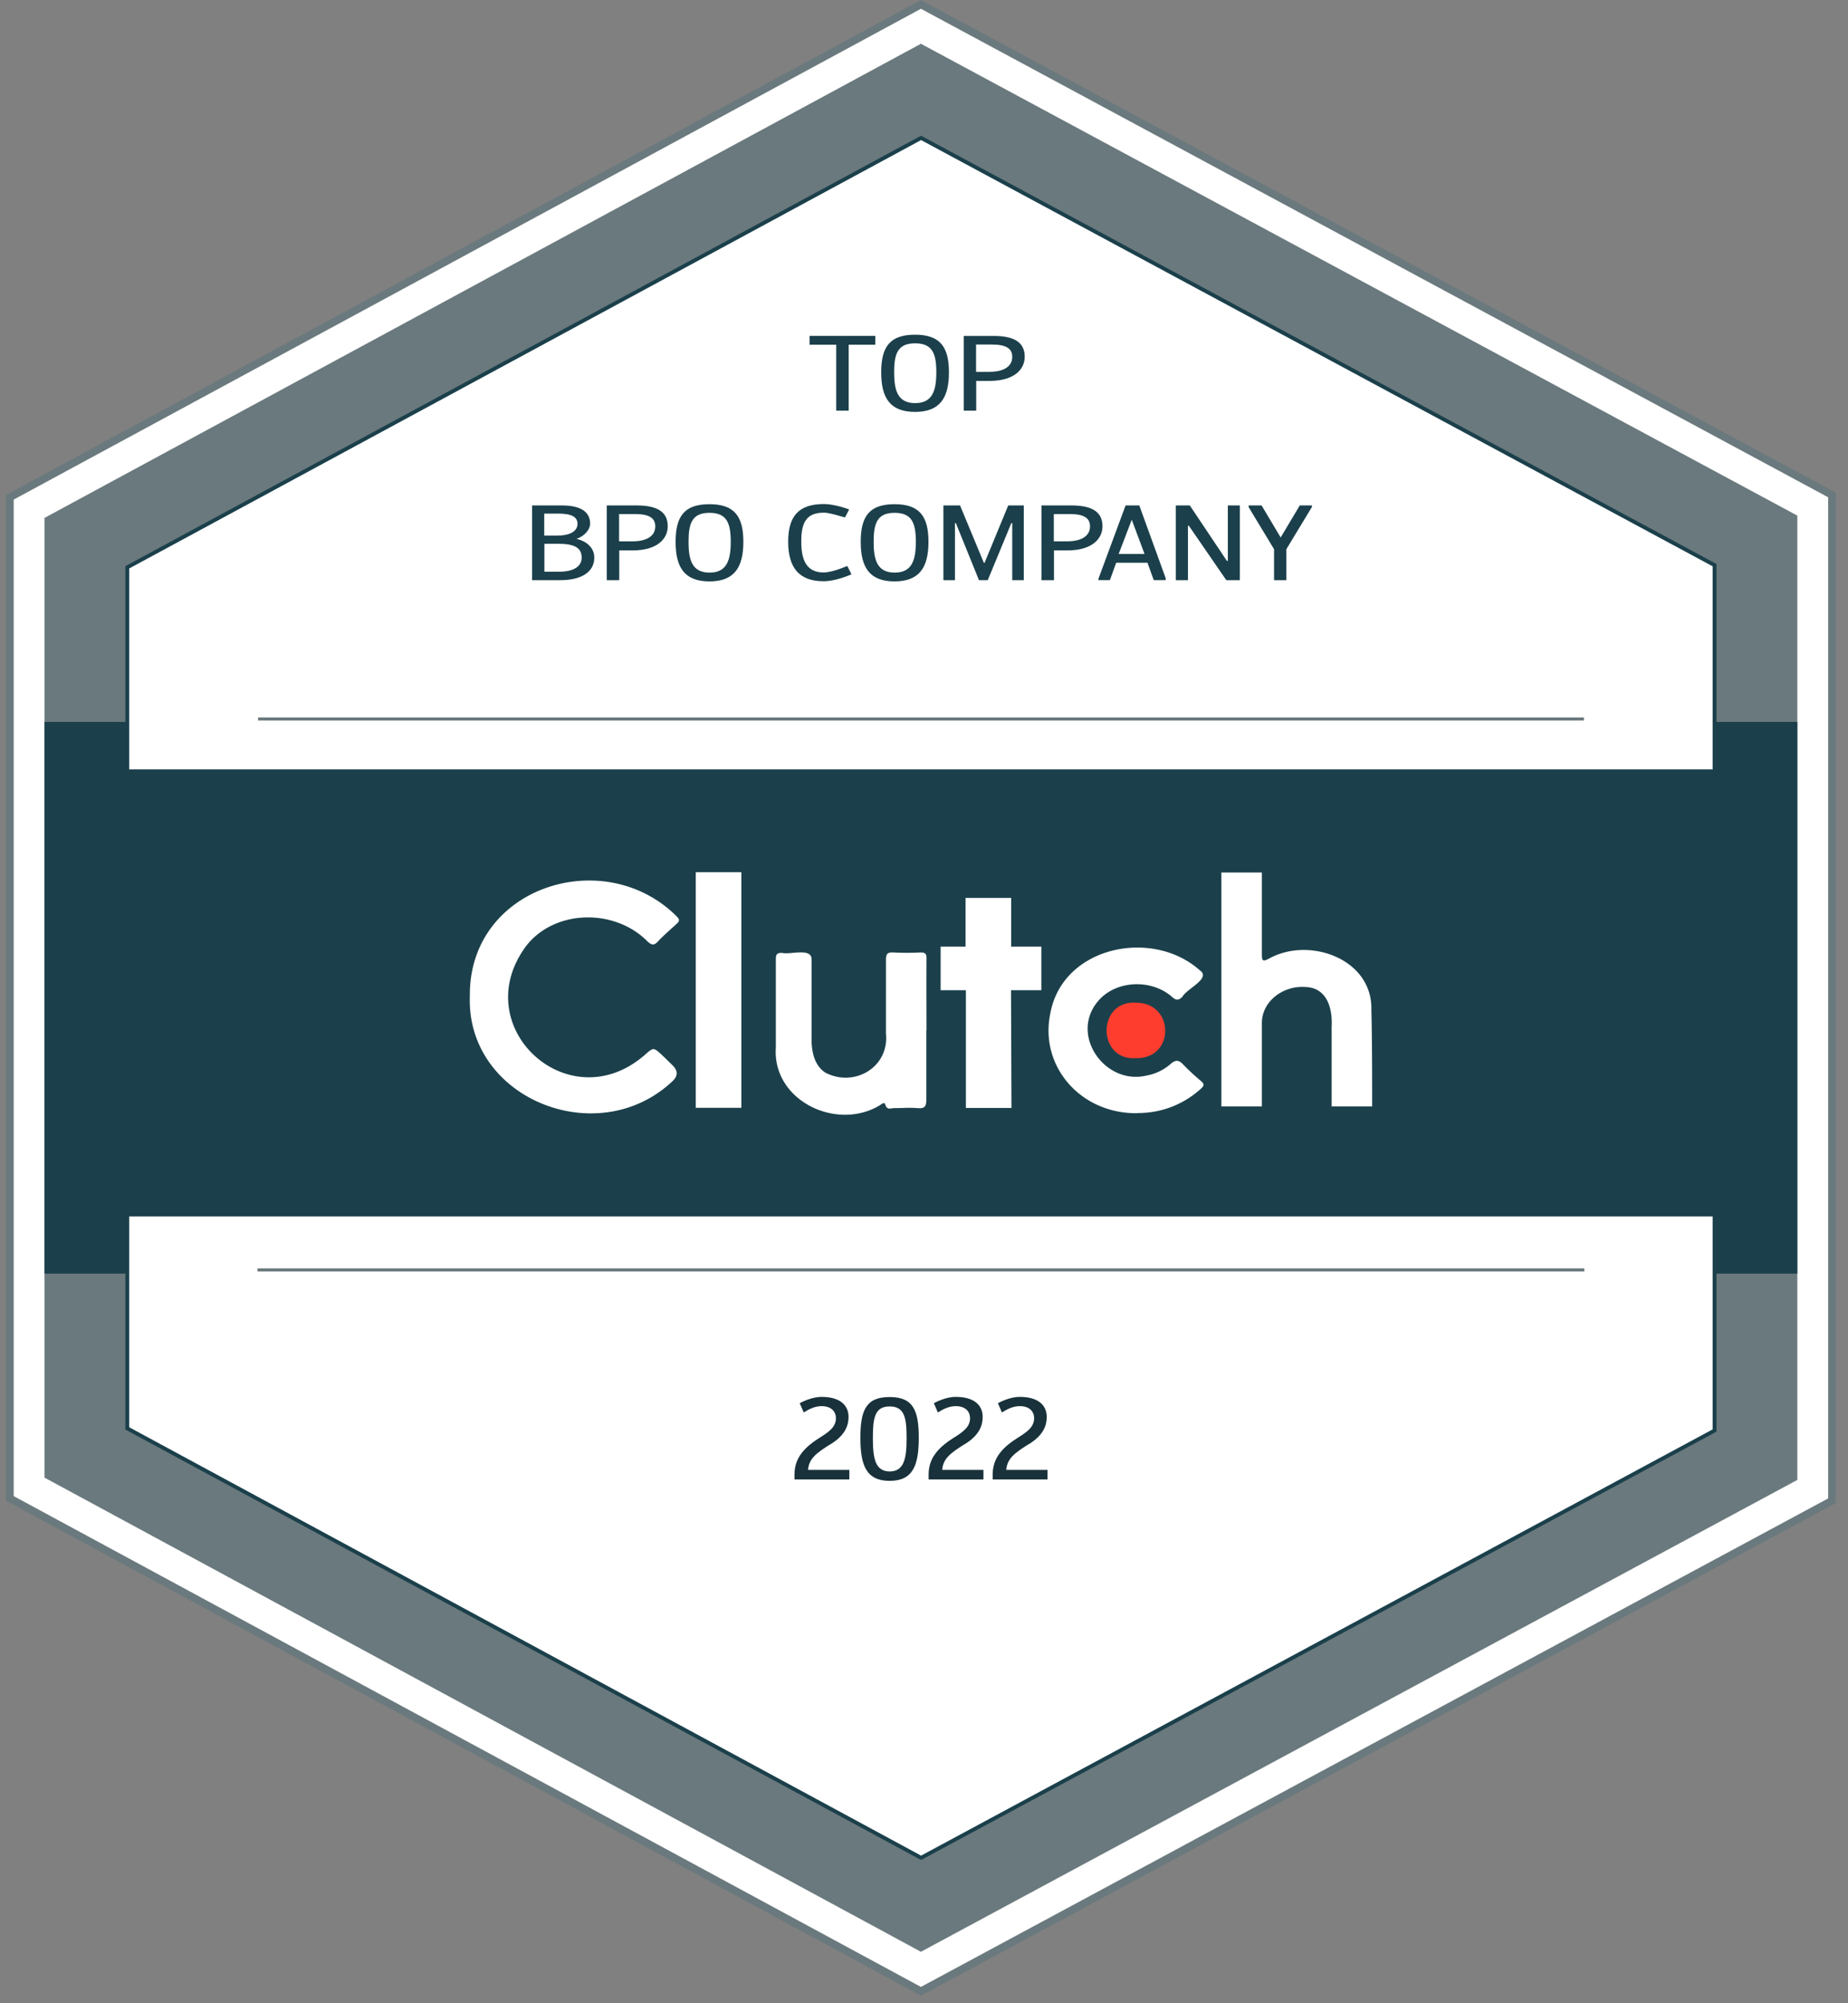 <svg width="120" height="130" fill="none" xmlns="http://www.w3.org/2000/svg"><rect width="100%" height="100%" fill="#808080" stroke="none"/><g clip-path="url(#a)"><path d="M.39 97.39V32.12L59.8 0l59.41 31.97v65.57L59.8 129.51.39 97.39z" fill="#6A797D"/><path d="m59.8 2.84 56.91 30.62v62.58L59.8 126.66 2.89 95.89V33.61L59.8 2.84zm0-2.27L.89 32.42v64.67l58.91 31.85 58.91-31.7V32.27L59.8.57z" fill="#fff"/><path d="M116.71 46.85H2.89v35.8h113.82v-35.8z" fill="#1B404B"/><path d="M8.27 50.06V36.82L59.81 8.95l51.53 27.72v13.39H8.27z" fill="#fff"/><path d="m59.81 9.09 51.4 27.66v13.18H8.39V36.89l51.42-27.8zm0-.28-.12.06-51.42 27.8-.13.07v13.44h103.32V36.6l-.13-.07-51.4-27.66-.12-.06z" fill="#1B404B"/><path d="M8.27 92.69V78.81h103.07v14.02l-51.53 27.73L8.27 92.69z" fill="#fff"/><path d="M111.21 78.93v13.83l-51.4 27.66-51.42-27.8V78.94h102.82m.25-.25H8.14v14.08l.13.07 51.42 27.8.12.06.12-.06 51.4-27.66.13-.07V78.68v.01z" fill="#1B404B"/><path fill-rule="evenodd" clip-rule="evenodd" d="M48.14 56.6h-2.96v15.29h2.96V56.6zm33.8.02H79.3l.01.01V71.8h2.63v-5.41c0-1.42 1.39-2.43 2.78-2.34 1.28.01 1.83 1.11 1.75 2.61v5.14h2.63s.01-4.23-.05-6.23c.11-3.34-4.03-4.82-6.65-3.36-.38.2-.46.17-.46-.27v-5.32zm-37.99 2.86c-4.69-4.72-13.53-1.94-13.44 5.17-.24 6.64 8.3 10.09 13.15 5.52.373-.34.373-.69 0-1.05l-.7-.68c-.524-.475-.53-.47-1.053-.015l-.017.015c-4.96 4.36-11.69-1.86-7.67-7.12 1.9-2.34 5.75-2.34 7.82-.23.25.23.42.3.69 0 .271-.293.568-.56.865-.828.12-.106.238-.213.355-.322.18-.17.19-.27 0-.46zm16.2 7.4v4.49c0 .47-.14.58-.57.54a9.07 9.07 0 0 0-.993-.009c-.176.005-.35.009-.517.009a.968.968 0 0 0-.143.015c-.18.028-.369.056-.447-.265-.04-.143-.193-.04-.31.039-.03.02-.058.039-.08.051-2.81 1.66-6.96-.35-6.71-3.79v-5.74c0-.32.11-.39.41-.38.168.041.425.02.697-.004.586-.05 1.24-.106 1.213.454v5.17c0 .79.18 1.67.88 2.14 1.87.99 4.17-.32 3.95-2.53V62.3c0-.36.06-.51.47-.49.59.03 1.19.03 1.78 0 .31 0 .39.1.38.39a357.717 357.717 0 0 0-.002 3.107l.002 1.573h-.01zm8.05-1.1c-.71 3.42 1.98 6.52 5.67 6.46v-.01c1.52.01 2.98-.55 4.1-1.57.23-.2.25-.31 0-.52-.42-.35-.81-.72-1.19-1.11-.26-.25-.45-.25-.75 0-.46.41-1.03.68-1.64.78-2.61.58-4.88-2.55-3.17-4.74 1.12-1.46 3.49-1.58 4.86-.4.26.24.44.29.71 0 .092-.173.34-.365.596-.564.498-.385 1.029-.796.514-1.146-3.09-2.75-8.92-1.54-9.7 2.82zm-2.52 6.12h-2.96v-7.64h-1.64v-2.83h1.62v-3.16h2.96v3.16h1.96v2.83h-1.97l.03 7.64z" fill="#fff"/><path d="M73.77 68.67c-2.55.18-2.55-3.77 0-3.6 2.51 0 2.54 3.64 0 3.6z" fill="#FF3D2E"/><path fill-rule="evenodd" clip-rule="evenodd" d="M59.42 21.72c1.62 0 2.2.79 2.2 2.44s-.58 2.57-2.2 2.57-2.2-.9-2.2-2.57.58-2.44 2.2-2.44zm.005 4.44c1.116-.002 1.375-.792 1.375-2 0-1.21-.25-1.88-1.38-1.88s-1.36.68-1.36 1.88c0 1.198.24 1.998 1.365 2zm-5.125.49v-4.28h-1.73v-.57h4.27v.57h-1.73v4.28h-.81zm8.28 0h.81v-1.93h.86c1.61 0 2.29-.75 2.29-1.57 0-.97-.74-1.35-2.02-1.35h-1.94v4.85zm3.15-3.49c0 .62-.55.97-1.48.97h-.87v-1.77h1.04c.95 0 1.31.28 1.31.8zM34.55 32.8h1.93c1.33 0 1.84.48 1.84 1.19 0 .35-.32.78-.88.98.68.16 1.15.59 1.15 1.22 0 .9-.79 1.46-2.2 1.46h-1.84V32.8zm.8 1.96h.81c.79 0 1.34-.25 1.34-.77 0-.44-.38-.66-1.25-.66h-.91v1.43h.01zm0 2.34h.97c.91 0 1.45-.33 1.45-.91 0-.58-.38-.9-1.47-.9h-.95v1.81zm4.05.55h.81v-1.93h.86c1.61 0 2.29-.75 2.29-1.57 0-.97-.74-1.35-2.02-1.35H39.4v4.85zm3.15-3.49c0 .62-.55.97-1.48.97h-.87v-1.77h1.04c.95 0 1.31.28 1.31.8zm3.52-1.44c1.62 0 2.2.79 2.2 2.44s-.58 2.57-2.2 2.57-2.2-.9-2.2-2.57.58-2.44 2.2-2.44zm1.38 2.44c0 1.208-.26 1.998-1.375 2-1.126-.002-1.365-.802-1.365-2 0-1.2.23-1.88 1.36-1.88 1.13 0 1.38.67 1.38 1.88zm6.03 1.99c-1.09 0-1.45-.78-1.45-1.99v-.03c0-1.2.32-1.86 1.46-1.86.27 0 .578.086 1.041.216l.339.094.27-.52c-.69-.25-1.27-.35-1.64-.35-1.62 0-2.32.77-2.32 2.44s.69 2.57 2.3 2.57c.53 0 1.22-.19 1.81-.45l-.27-.54c-.63.26-1.18.42-1.54.42zm4.61-4.43c1.62 0 2.2.79 2.2 2.44s-.58 2.57-2.2 2.57-2.2-.9-2.2-2.57.58-2.44 2.2-2.44zm.005 4.44c1.116-.002 1.375-.792 1.375-2 0-1.21-.25-1.88-1.38-1.88s-1.36.68-1.36 1.88c0 1.198.24 1.998 1.365 2zm6.045.49 1.53-3.7H65.73v3.7h.75V32.8h-1.01l-1.54 3.73h-.04l-1.55-3.73h-1.08v4.85h.75v-3.7h.06l1.5 3.7h.57zm4.3 0h-.81V32.8h1.94c1.28 0 2.02.38 2.02 1.35 0 .82-.68 1.57-2.29 1.57h-.86v1.93zm.86-2.52c.93 0 1.48-.35 1.48-.97 0-.52-.36-.8-1.31-.8h-1.04v1.77h.87zm6.39 2.52v-.11h.01l-1.72-4.74h-.89l-1.76 4.75v.1h.74l.41-1.13h2.03l.41 1.13h.77zm-2.2-3.92.83 2.22h-1.68l.85-2.22zm3.65.39v3.53h-.79V32.8h.91l2.41 3.6h.06v-3.6h.78v4.85h-.88l-2.43-3.53h-.06zm5.59 1.52v2.01h.8v-2.01l1.66-2.74v-.1h-.79l-1.24 2.08-1.24-2.08h-.84v.11l1.65 2.73z" fill="#1B404B"/><path fill-rule="evenodd" clip-rule="evenodd" d="M52.47 95.39c.06-.74.55-1.1 1.44-1.66h.01c1.03-.62 1.18-1.31 1.18-1.78 0-.77-.57-1.3-1.75-1.3-.41 0-.91.14-1.42.41l.26.6c.37-.23.74-.41 1.16-.41.61 0 .93.33.93.79 0 .59-.5.91-1.1 1.29-1.11.7-1.59 1.41-1.59 2.37v.31h3.56v-.62h-2.68zm7.19-2.09c0-1.77-.36-2.64-1.89-2.64-1.54 0-1.9.86-1.9 2.64 0 1.78.37 2.8 1.9 2.8 1.53 0 1.89-1.03 1.89-2.8zm-1.885 2.19c.956-.003 1.095-.892 1.095-2.18 0-1.29-.13-2.04-1.1-2.04-.97 0-1.09.75-1.09 2.04 0 1.288.13 2.177 1.095 2.18zm4.845-1.76c-.89.56-1.38.92-1.44 1.66h2.68v.62H60.3v-.31c0-.96.48-1.67 1.59-2.37.6-.38 1.1-.7 1.1-1.29 0-.46-.32-.79-.93-.79-.42 0-.79.18-1.16.41l-.26-.6c.51-.27 1.01-.41 1.42-.41 1.18 0 1.75.53 1.75 1.3 0 .47-.15 1.16-1.18 1.78h-.01zm2.72 1.66c.06-.74.55-1.1 1.44-1.66h.01c1.03-.62 1.18-1.31 1.18-1.78 0-.77-.57-1.3-1.75-1.3-.41 0-.91.14-1.42.41l.26.6c.37-.23.74-.41 1.16-.41.61 0 .93.33.93.79 0 .59-.5.91-1.1 1.29-1.11.7-1.59 1.41-1.59 2.37v.31h3.56v-.62h-2.68z" fill="#18313B"/><path d="M16.76 46.76v-.2h86.09v.2H16.76zM16.72 82.51v-.2h86.16v.2H16.72z" fill="#6A797D"/></g><defs><clipPath id="a"><path fill="#fff" transform="translate(.39)" d="M0 0h118.82v129.51H0z"/></clipPath></defs></svg>